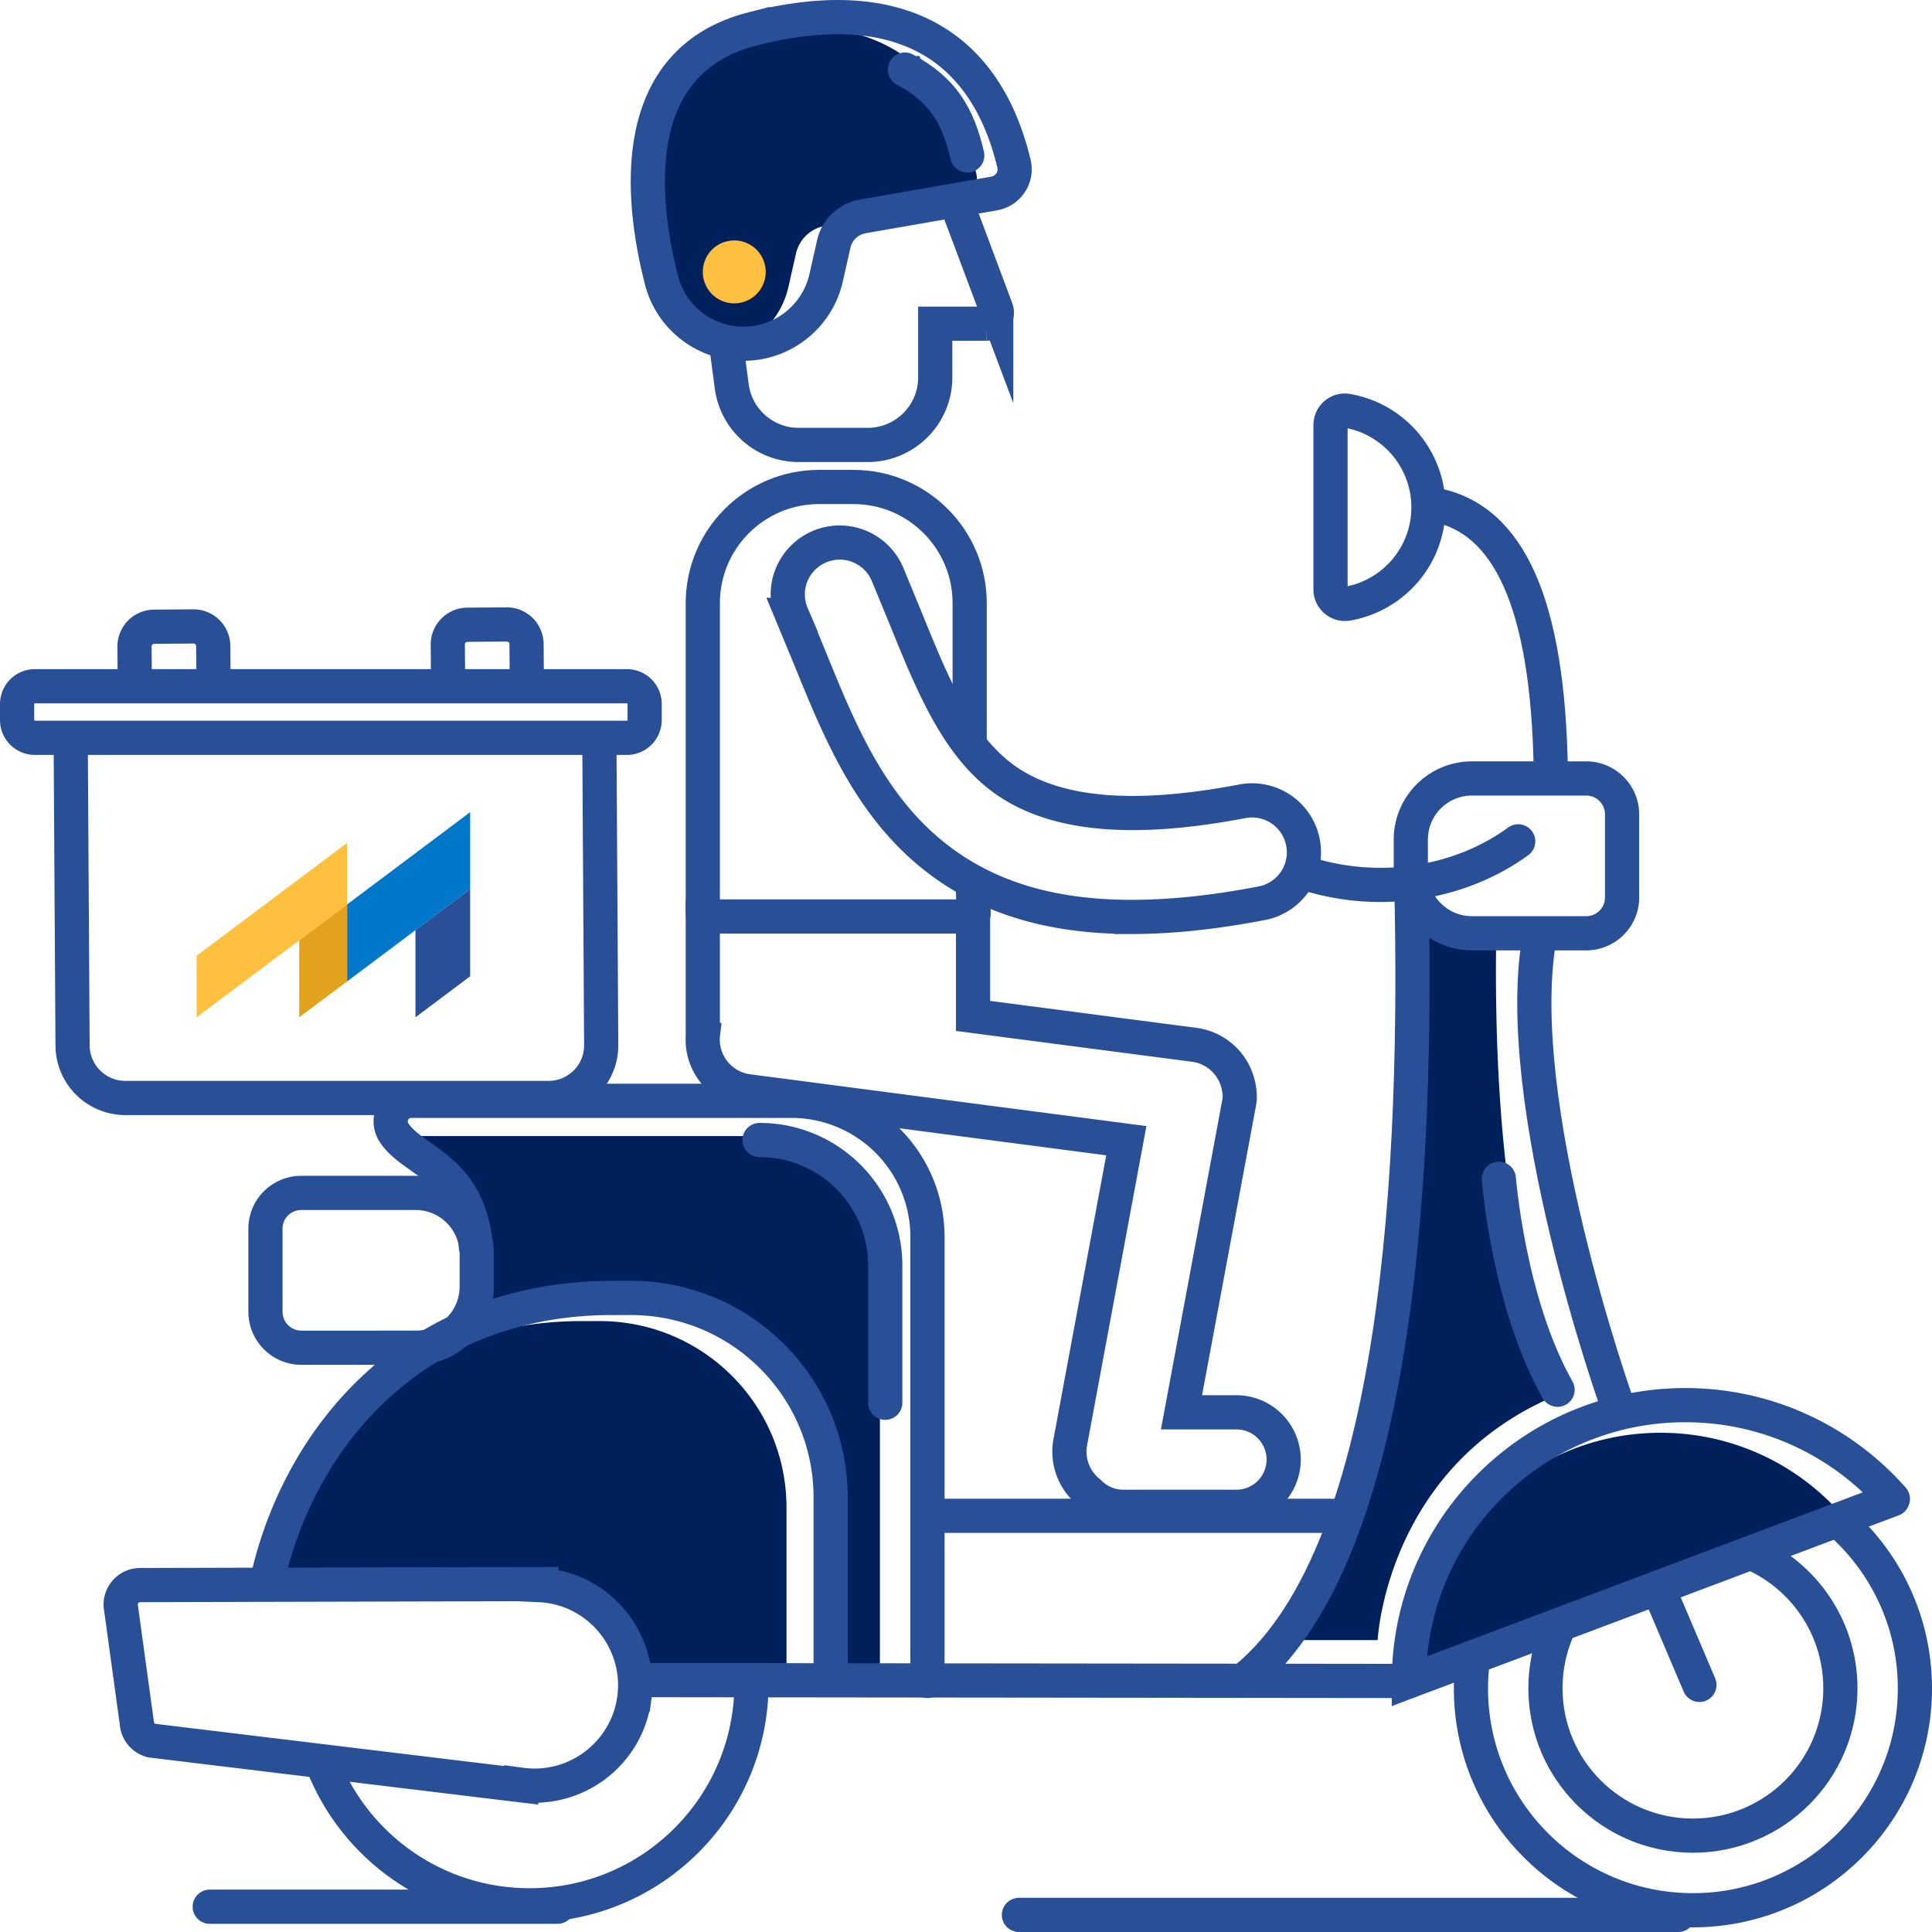 <svg xmlns="http://www.w3.org/2000/svg" width="226" height="226" fill="none" xmlns:v="https://vecta.io/nano"><style><![CDATA[.K{stroke-miterlimit:10}.L{stroke-width:4}.M{stroke-linecap:round}.N{stroke:#295097}.O{fill-rule:evenodd}]]></style><g class="K L N"><path d="M113.792 103.218l.099 3.662m-31.679.033V70.557c0-7.506 6.091-13.593 13.603-13.593h4.011c7.511 0 13.603 6.087 13.603 13.593v16.116" class="M"/><path d="M144.629 165.209h-6.421l6.752-36.257c.033-.215.066-.429.066-.644-.066-3.315-2.46-5.707-5.316-6.087l-25.885-3.381v-11.63H82.213v13.659l.033.016c-.396 3.299 1.931 6.318 5.233 6.763l44.274 5.79-6.554 35.268c-.429 2.293.512 4.537 2.229 5.889 1.007 1.023 2.394 1.666 3.945 1.666h13.256a5.53 5.53 0 0 0 5.531-5.526 5.53 5.53 0 0 0-5.531-5.526z"/></g><g fill="#00205b" class="O"><path d="M90.301 178.026v-.033l.082.66a7.27 7.27 0 0 0-.082-.627z"/><path d="M70.145 154.536h-2.08c-20.883 0-33.759 14.236-37.638 30.237 1.205-.247 2.476-.297 3.698-.247 1.7.082 3.368.379 5.068.363 2.922-.05 5.844.527 8.766.33 3.516-.231 7.049-.396 10.565-.182 3.549.215 7.181-.132 10.367 1.534 1.585.841 2.872 2.029 3.912 3.481 1.073 1.501 1.519 3.381 1.634 5.196a2.59 2.59 0 0 1-.066.792l17.631-.198V176.41c.033-12.075-9.756-21.874-21.857-21.874zm27.222 15.787c.528 2.144.842 4.355 1.123 6.549l-.116-.875c.264 1.914.363 3.761.198 5.691l-.561 4.751c-.182 1.584-.314 3.167-.248 4.751.066 1.534.248 3.068.446 4.586l.066.495c.858-.066 1.733-.083 2.608-.05l2.047.149v-47.277c0-8.957-7.264-16.199-16.211-16.199H47.413c.974 1.039 4.259 2.524 4.919 3.761.892 1.468 1.651 2.705 2.245 4.338 1.222 3.316 1.601 7.11.594 10.525-.033.115-.083.231-.116.346.05.347.099.709.116 1.056a8.34 8.34 0 0 1-.182 2.194c.611-.215 1.222-.396 1.849-.578a2.88 2.88 0 0 1 1.09-1.039c1.733-.94 3.714-1.534 5.646-1.864 1.122-.198 2.262-.363 3.401-.363a65.56 65.56 0 0 1 2.559-.297c6.389-.56 13.57.297 18.836 4.256a20.02 20.02 0 0 1 4.127 4.141c1.139 1.534 2.014 3.266 2.79 4.998.842 1.93 1.568 3.893 2.08 5.955zm77.67-61.694l-9.954.478c1.667 40.415-6.802 72.433-15.485 82.743h11.556s1.007-21.065 22.071-29.082c0 0-8.947-12.092-8.188-54.139zm40.395 68.54c-5.167-5.873-12.744-9.568-21.18-9.568-15.583 0-28.212 12.619-28.212 28.191l49.376-18.574"/></g><g class="N K L"><path d="M167.691 59.026c8.816 1.567 13.421 11.564 13.719 31.243" class="M"/><path d="M185.553 109.173h-13.355c-3.962 0-7.165-3.2-7.165-7.159V98.22c0-3.959 3.203-7.159 7.165-7.159h13.355a4.2 4.2 0 0 1 4.193 4.19V105c0 2.293-1.882 4.173-4.193 4.173zM35.247 139.542h13.355c3.962 0 7.164 3.2 7.164 7.159v3.794c0 3.959-3.203 7.159-7.164 7.159H35.247a4.2 4.2 0 0 1-4.193-4.19v-9.749c0-2.309 1.882-4.173 4.193-4.173zM155.64 68.957c0 1.039.941 1.831 1.964 1.666 5.398-.94 9.492-5.625 9.492-11.283a11.46 11.46 0 0 0-9.492-11.283c-1.023-.181-1.964.61-1.964 1.666v19.234z"/><g class="M"><path d="M145.834 196.254c18.126-15.077 19.992-61.034 19.265-92.607m24.053 60.572s-12.645-35.465-9.014-54.848m-4.804 28.521s1.123 14.549 6.867 24.678m39.223 12.768c-5.926-6.731-14.609-10.97-24.283-10.97-17.862 0-32.339 14.467-32.339 32.315l56.606-21.296"/><path d="M214.97 177.828c5.53 4.768 9.03 11.811 9.03 19.68 0 14.335-11.621 25.948-25.967 25.948s-25.967-11.613-25.967-25.948c0-1.089.066-2.178.198-3.233m-84.357 2.655c0 14.335-11.622 25.948-25.967 25.948-10.978 0-20.371-6.812-24.168-16.429m167.937-24.398c5.679 2.821 9.575 8.677 9.575 15.44 0 9.518-7.726 17.238-17.251 17.238s-17.251-7.72-17.251-17.238c0-2.375.478-4.651 1.353-6.713m-106.971 5.757l89.589.098"/><path d="M108.691 177.317h48.121m-48.319 19.317v-51.962A15.92 15.92 0 0 0 92.58 128.77H48.107c-1.882 0-3.037 2.062-2.047 3.662 2.146 3.464 8.815 4.075 9.608 13.378m47.889 18.277v-16.033c0-8.116-6.586-14.698-14.708-14.698m-57.548 51.302c3.962-17.304 17.763-32.827 40.296-32.827h2.212c12.893 0 23.359 10.442 23.359 23.342v20.735"/></g><path d="M74.19 198.729c.875-6.417-3.615-12.339-10.037-13.214a12.88 12.88 0 0 0-1.123-.098l.017-.116-46.652.116a2.28 2.28 0 0 0-2.229 2.754l1.882 13.692c.182.858.842 1.534 1.7 1.748l43.218 5.229v-.066c6.422.858 12.331-3.629 13.223-10.045z"/><g class="M"><path d="M196.316 224h-77.125m-53.965-.957H24.533" stroke-linejoin="round"/><path d="M198.792 197.095l-4.557-10.705"/></g><path d="M132.364 107.26c-9.393 0-16.789-2.244-22.715-6.813-7.842-6.038-11.457-14.962-14.957-23.589l-2.047-4.932a6.06 6.06 0 0 1 3.186-7.967 6.07 6.07 0 0 1 7.974 3.184l2.129 5.163c3.021 7.456 5.877 14.5 11.11 18.525 5.811 4.47 15.056 5.427 28.279 2.903 3.301-.627 6.471 1.534 7.098 4.833s-1.535 6.467-4.837 7.094c-5.563 1.072-10.631 1.6-15.22 1.6zm-15.831-71.113L106.182 8.582l-19.232.462-2.74 5.031 5.662 6.862h-7.495l3.219 24.249a7.89 7.89 0 0 0 7.825 6.862h8.073c4.358 0 7.907-3.53 7.907-7.901v-6.285h5.959a1.27 1.27 0 0 0 1.173-1.716z"/></g><path d="M114.189 20.245C110.656 5.58 99.86.334 83.649 4.475c-.413.099-.825.231-1.222.346-2.064 3.118-4.655 6.004-6.108 9.469-1.37 3.299-1.354 7.027-1.139 10.541.116 1.831.314 3.662.66 5.477.314 1.633.561 3.415 1.585 4.767.941 1.237 2.245 2.194 3.335 3.299.611.61 1.139 1.237 1.601 1.914.611.165 1.189.429 1.783.726a.91.91 0 0 1 .215.132c3.846-.709 6.966-3.645 7.858-7.538l.892-3.943c.38-1.666 1.717-2.953 3.401-3.233l15.352-2.672c1.634-.297 2.724-1.897 2.328-3.514z" fill="#00205b" class="O"/><g class="K L N"><path d="M88.073 3.369c16.194-4.14 27.007 1.105 30.54 15.77.396 1.617-.694 3.217-2.328 3.497l-15.352 2.672c-1.684.297-3.038 1.567-3.401 3.233l-.891 3.942c-.99 4.404-4.853 7.588-9.36 7.72-4.639.148-8.766-2.953-9.905-7.44C74.9 23.047 73.364 7.112 88.073 3.368z"/><path d="M177.596 98.418c-6.455 4.701-15.699 6.582-24.696 3.794M105.852 8.137c4.341 2.326 6.19 5.262 7.296 10.046" class="M"/></g><path d="M85.894 35.487a3.68 3.68 0 1 0-3.682-3.678 3.68 3.68 0 0 0 3.681 3.678z" fill="#ffbf3f"/><g class="K L N"><path d="M52.415 79.86l-.033-4.454a2.31 2.31 0 0 1 2.295-2.326l4.589-.033a2.31 2.31 0 0 1 2.328 2.293l.033 4.454m-45.859.297l-.033-4.454a2.31 2.31 0 0 1 2.295-2.326l4.589-.033a2.31 2.31 0 0 1 2.328 2.293l.033 4.454" class="M"/><path d="M73.331 86.31H4.08A2.08 2.08 0 0 1 2 84.232v-1.88a2.08 2.08 0 0 1 2.08-2.079h69.251a2.08 2.08 0 0 1 2.08 2.079v1.88c-.016 1.155-.941 2.079-2.08 2.079z"/><path d="M8.273 86.887l.215 35.417a6.18 6.18 0 0 0 6.174 6.136h49.491c3.434 0 6.207-2.788 6.174-6.219l-.215-35.796" class="M"/></g><g class="O"><path d="M48.6 119l6.4-4.8v-10.192l-6.4 4.801V119z" fill="#295097"/><path d="M55 104.008l-14.4 10.8V105.8L55 95v9.008z" fill="#0077c8"/><path d="M40.6 105.8L35 110v8.999l5.6-4.191V105.8z" fill="#e1a21d"/><path d="M23 111.8v7.2l17.6-13.2v-7.2L23 111.8z" fill="#ffbf3f"/></g></svg>